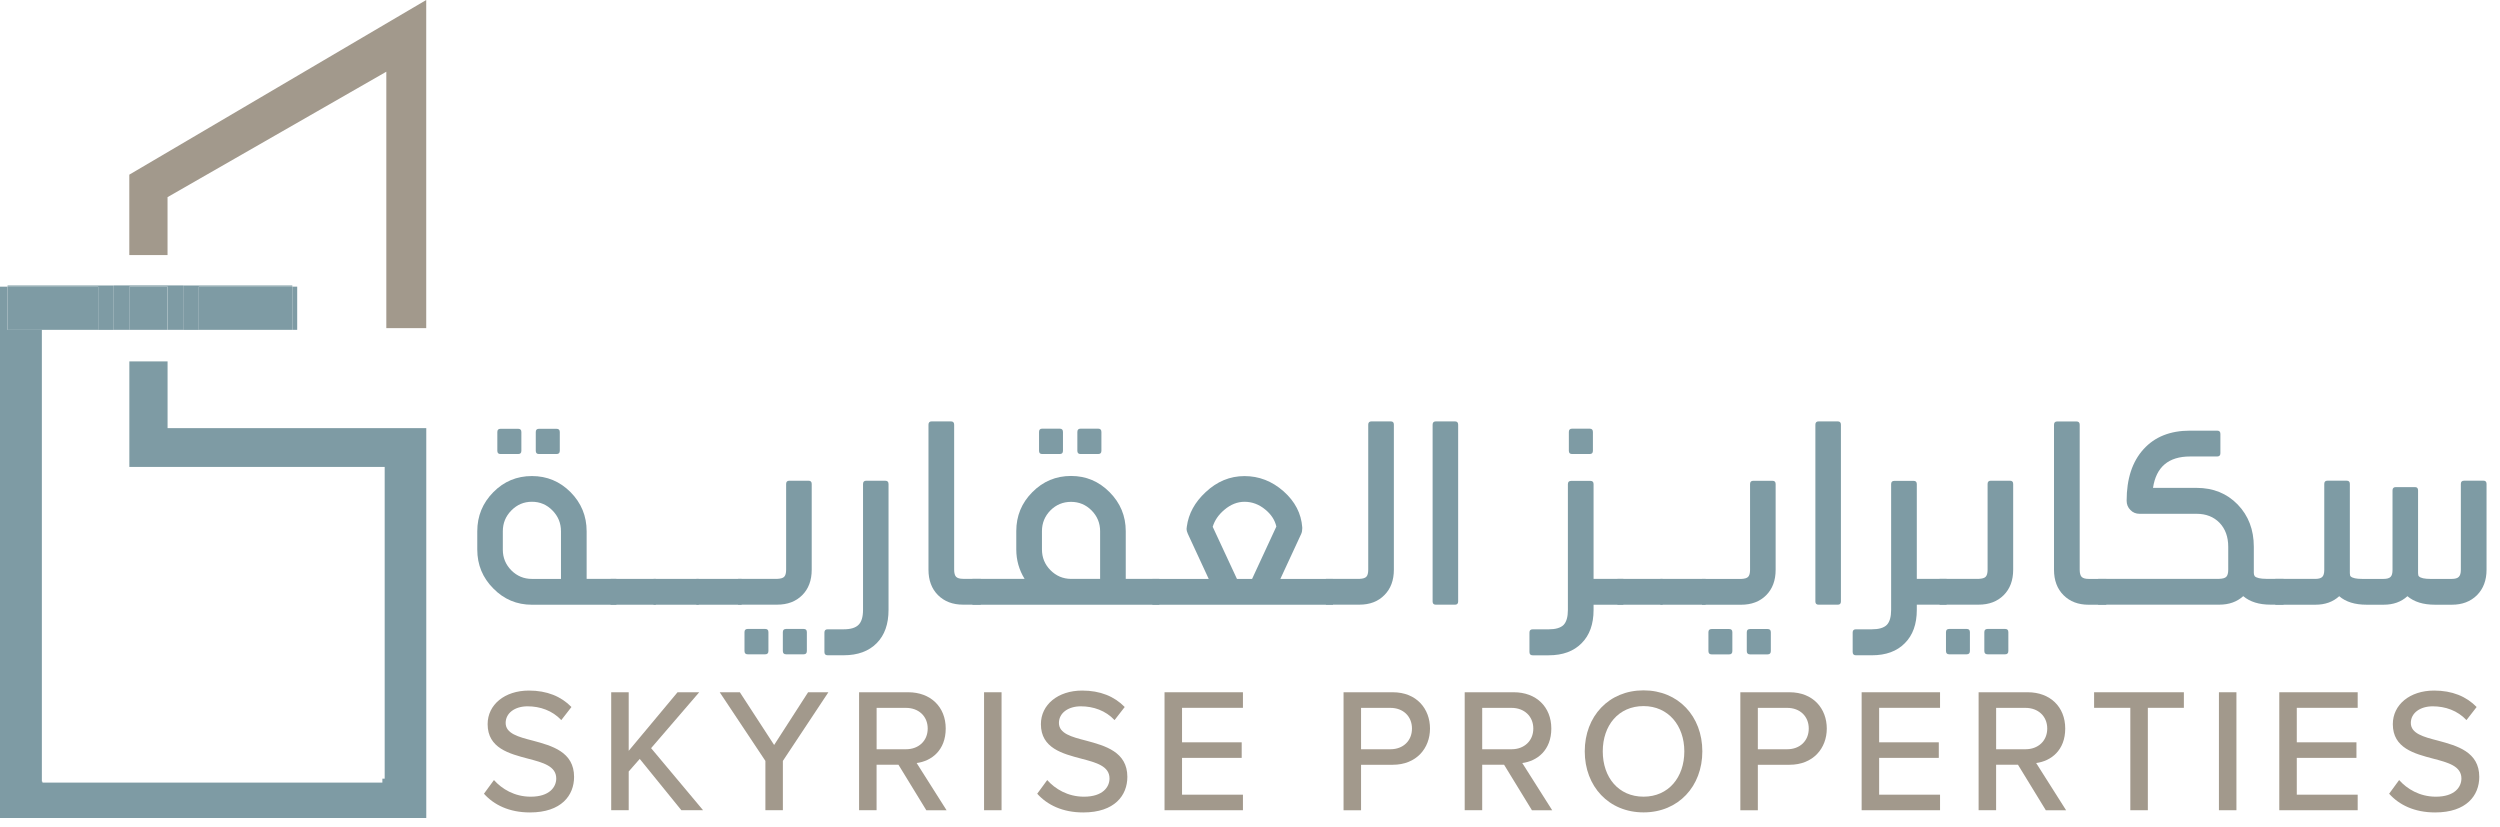 <svg width="133" height="44" viewBox="0 0 133 44" fill="none" xmlns="http://www.w3.org/2000/svg">
<g clip-path="url(#clip0_450_1161)">
<path d="M15.811 15.25H15.551V17.547H15.811V15.25Z" fill="#7E9BA4"/>
<path d="M2.259 41.634V41.582H2.227V17.55H0.401V15.25H0V43.518H22.678V22.778H8.915V19.225H6.881V24.841H20.465V41.424H20.342V41.634H2.259Z" fill="#7E9BA4"/>
<path d="M20.552 17.456H22.675V0L6.879 9.292V13.571H8.913V10.488L20.552 3.815V17.456Z" fill="#A2998C"/>
<path d="M2.229 17.55V17.547H5.223V15.25H0.402V17.55H2.229Z" fill="#7E9BA4"/>
<path d="M15.55 15.25H10.574V17.547H15.55V15.25Z" fill="#7E9BA4"/>
<path d="M8.913 15.25H6.879V17.547H8.913V15.25Z" fill="#7E9BA4"/>
<path d="M9.748 17.547V15.184H6.055V17.547H9.748ZM8.919 15.247V17.545H6.884V15.247H8.919Z" fill="#7E9BA4"/>
<path d="M0.402 15.25H5.223V17.547H2.229V17.55H6.053V15.188H0.402V15.25Z" fill="#7E9BA4"/>
<path d="M15.552 17.55V17.547H10.576V15.25H15.552V15.188H9.746V17.55H15.552Z" fill="#7E9BA4"/>
<path d="M32.793 30.798V32.172H28.297C27.495 32.172 26.81 31.884 26.245 31.308C25.676 30.737 25.391 30.047 25.391 29.234V28.264C25.391 27.453 25.676 26.759 26.245 26.183C26.81 25.612 27.495 25.326 28.297 25.326C29.099 25.326 29.785 25.612 30.354 26.183C30.924 26.759 31.209 27.453 31.209 28.264V30.797H32.793V30.798ZM26.626 24.154C26.514 24.154 26.458 24.098 26.458 23.984V22.983C26.458 22.869 26.514 22.812 26.626 22.812H27.569C27.681 22.812 27.737 22.869 27.737 22.983V23.984C27.737 24.098 27.681 24.154 27.569 24.154H26.626ZM29.844 28.264C29.844 27.831 29.692 27.461 29.389 27.155C29.09 26.848 28.726 26.694 28.297 26.694C27.868 26.694 27.51 26.848 27.205 27.155C26.902 27.461 26.75 27.831 26.75 28.264V29.241C26.75 29.67 26.901 30.037 27.205 30.345C27.508 30.647 27.873 30.798 28.297 30.798H29.844V28.265V28.264ZM28.671 24.154C28.559 24.154 28.503 24.098 28.503 23.984V22.983C28.503 22.869 28.559 22.812 28.671 22.812H29.607C29.723 22.812 29.781 22.869 29.781 22.983V23.984C29.781 24.098 29.723 24.154 29.607 24.154H28.671Z" fill="#7E9BA4"/>
<path d="M32.484 30.797H34.892V32.171H32.484V30.797Z" fill="#7E9BA4"/>
<path d="M34.766 30.797H37.173V32.171H34.766V30.797Z" fill="#7E9BA4"/>
<path d="M37.047 30.797H39.454V32.171H37.047V30.797Z" fill="#7E9BA4"/>
<path d="M39.266 32.168V30.794H41.367C41.537 30.786 41.654 30.751 41.717 30.687C41.788 30.616 41.822 30.49 41.822 30.309V25.745C41.822 25.632 41.879 25.574 41.991 25.574H43.014C43.127 25.574 43.183 25.631 43.183 25.745V30.309C43.183 30.876 43.014 31.328 42.678 31.663C42.341 32 41.896 32.168 41.344 32.168H39.267H39.266ZM40.711 33.46C40.824 33.46 40.88 33.515 40.88 33.63V34.633C40.88 34.751 40.824 34.809 40.711 34.809H39.776C39.663 34.809 39.607 34.751 39.607 34.633V33.63C39.607 33.517 39.663 33.46 39.776 33.46H40.711ZM42.756 33.46C42.869 33.46 42.925 33.515 42.925 33.63V34.633C42.925 34.751 42.869 34.809 42.756 34.809H41.821C41.704 34.809 41.647 34.751 41.647 34.633V33.63C41.647 33.517 41.704 33.46 41.821 33.46H42.756Z" fill="#7E9BA4"/>
<path d="M47.102 25.576C47.214 25.576 47.27 25.634 47.27 25.753V32.447C47.27 33.202 47.061 33.793 46.641 34.217C46.217 34.645 45.633 34.86 44.889 34.86H44.028C43.916 34.86 43.859 34.803 43.859 34.69V33.65C43.859 33.538 43.916 33.479 44.028 33.479H44.889C45.256 33.479 45.518 33.399 45.675 33.239C45.833 33.084 45.913 32.819 45.913 32.445V25.752C45.913 25.634 45.969 25.574 46.081 25.574H47.105L47.102 25.576Z" fill="#7E9BA4"/>
<path d="M51.234 32.168C50.685 32.168 50.239 31.998 49.899 31.658C49.563 31.321 49.395 30.871 49.395 30.304V22.594C49.395 22.476 49.451 22.418 49.563 22.418H50.592C50.704 22.418 50.761 22.476 50.761 22.594V30.304C50.761 30.488 50.796 30.617 50.866 30.688C50.938 30.759 51.061 30.794 51.241 30.794H52.176V32.168H51.234Z" fill="#7E9BA4"/>
<path d="M61.674 30.797V32.171H51.734V30.797H54.509C54.214 30.319 54.066 29.796 54.066 29.228V28.257C54.066 27.446 54.351 26.755 54.92 26.183C55.49 25.608 56.177 25.321 56.978 25.321C57.779 25.321 58.459 25.608 59.03 26.183C59.603 26.76 59.89 27.451 59.89 28.257V30.797H61.673H61.674ZM55.439 24.154C55.331 24.154 55.277 24.097 55.277 23.983V22.982C55.277 22.864 55.331 22.805 55.439 22.805H56.381C56.494 22.805 56.55 22.864 56.55 22.982V23.983C56.55 24.097 56.494 24.154 56.381 24.154H55.439ZM55.432 29.228C55.432 29.66 55.582 30.028 55.882 30.331C56.185 30.638 56.551 30.794 56.979 30.797H58.526V28.257C58.526 27.829 58.374 27.46 58.071 27.154C57.768 26.85 57.404 26.699 56.979 26.699C56.554 26.699 56.185 26.85 55.882 27.154C55.583 27.46 55.432 27.828 55.432 28.257V29.228ZM57.484 24.154C57.371 24.154 57.315 24.097 57.315 23.983V22.982C57.315 22.864 57.371 22.805 57.484 22.805H58.426C58.539 22.805 58.595 22.864 58.595 22.982V23.983C58.595 24.097 58.539 24.154 58.426 24.154H57.484Z" fill="#7E9BA4"/>
<path d="M70.914 30.799V32.173H61.305V30.799H64.304L63.195 28.404C63.15 28.312 63.126 28.22 63.126 28.127C63.126 28.088 63.13 28.051 63.139 28.014C63.23 27.329 63.562 26.719 64.137 26.185C64.743 25.614 65.433 25.328 66.207 25.328C66.98 25.328 67.671 25.597 68.283 26.135C68.895 26.677 69.227 27.318 69.28 28.058V28.115C69.28 28.22 69.263 28.316 69.224 28.404L68.115 30.799H70.914ZM66.611 30.799L67.902 28.012C67.824 27.668 67.628 27.367 67.316 27.111C66.983 26.834 66.614 26.695 66.207 26.695C65.828 26.695 65.473 26.837 65.14 27.118C64.828 27.379 64.62 27.681 64.516 28.025L65.806 30.799H66.61H66.611Z" fill="#7E9BA4"/>
<path d="M70.539 32.168V30.794H72.347C72.513 30.786 72.628 30.749 72.69 30.682C72.755 30.618 72.79 30.492 72.79 30.304V22.588C72.79 22.476 72.847 22.418 72.964 22.418H73.993C74.101 22.418 74.154 22.475 74.154 22.588V30.304C74.154 30.871 73.986 31.323 73.65 31.658C73.317 31.999 72.875 32.168 72.322 32.168H70.539Z" fill="#7E9BA4"/>
<path d="M77.405 22.418C77.518 22.418 77.574 22.476 77.574 22.594V31.999C77.574 32.112 77.518 32.17 77.405 32.17H76.389C76.272 32.17 76.215 32.113 76.215 31.999V22.594C76.215 22.476 76.272 22.418 76.389 22.418H77.405Z" fill="#7E9BA4"/>
<path d="M86.362 32.171H84.778V32.448C84.778 33.204 84.566 33.795 84.142 34.219C83.722 34.647 83.138 34.862 82.39 34.862H81.536C81.423 34.862 81.367 34.803 81.367 34.685V33.65C81.367 33.538 81.423 33.48 81.536 33.48H82.39C82.761 33.48 83.024 33.402 83.182 33.247C83.335 33.087 83.412 32.82 83.412 32.447V25.753C83.412 25.64 83.47 25.583 83.586 25.583H84.61C84.722 25.583 84.778 25.64 84.778 25.753V30.796H86.362V32.17V32.171ZM83.632 24.154C83.519 24.154 83.463 24.097 83.463 23.983V22.982C83.463 22.864 83.519 22.805 83.632 22.805H84.574C84.686 22.805 84.743 22.864 84.743 22.982V23.983C84.743 24.097 84.686 24.154 84.574 24.154H83.632Z" fill="#7E9BA4"/>
<path d="M86.047 30.797H88.454V32.171H86.047V30.797Z" fill="#7E9BA4"/>
<path d="M88.332 30.797H90.739V32.171H88.332V30.797Z" fill="#7E9BA4"/>
<path d="M90.547 32.172V30.798H92.648C92.818 30.79 92.935 30.755 92.998 30.691C93.069 30.62 93.103 30.494 93.103 30.313V25.749C93.103 25.636 93.16 25.578 93.272 25.578H94.295C94.408 25.578 94.464 25.635 94.464 25.749V30.313C94.464 30.88 94.295 31.332 93.959 31.667C93.622 32.004 93.178 32.172 92.625 32.172H90.548H90.547ZM91.993 33.464C92.105 33.464 92.161 33.519 92.161 33.634V34.637C92.161 34.755 92.105 34.813 91.993 34.813H91.057C90.945 34.813 90.888 34.755 90.888 34.637V33.634C90.888 33.521 90.945 33.464 91.057 33.464H91.993ZM94.039 33.464C94.151 33.464 94.208 33.519 94.208 33.634V34.637C94.208 34.755 94.151 34.813 94.039 34.813H93.103C92.987 34.813 92.929 34.755 92.929 34.637V33.634C92.929 33.521 92.987 33.464 93.103 33.464H94.039Z" fill="#7E9BA4"/>
<path d="M97.769 22.418C97.881 22.418 97.937 22.476 97.937 22.594V31.999C97.937 32.112 97.881 32.17 97.769 32.17H96.752C96.636 32.17 96.578 32.113 96.578 31.999V22.594C96.578 22.476 96.636 22.418 96.752 22.418H97.769Z" fill="#7E9BA4"/>
<path d="M103.558 32.17H101.974V32.447C101.974 33.203 101.761 33.794 101.337 34.218C100.917 34.646 100.333 34.861 99.586 34.861H98.731C98.619 34.861 98.562 34.801 98.562 34.684V33.649C98.562 33.537 98.619 33.479 98.731 33.479H99.586C99.956 33.479 100.219 33.401 100.377 33.246C100.531 33.087 100.608 32.819 100.608 32.446V25.753C100.608 25.639 100.665 25.582 100.782 25.582H101.805C101.917 25.582 101.974 25.639 101.974 25.753V30.795H103.558V32.169V32.17Z" fill="#7E9BA4"/>
<path d="M103.184 32.168V30.794H105.285C105.455 30.786 105.572 30.751 105.635 30.687C105.706 30.616 105.74 30.49 105.74 30.309V25.745C105.74 25.632 105.796 25.574 105.909 25.574H106.932C107.045 25.574 107.101 25.631 107.101 25.745V30.309C107.101 30.876 106.932 31.328 106.596 31.663C106.259 32 105.814 32.168 105.262 32.168H103.185H103.184ZM104.631 33.46C104.743 33.46 104.799 33.515 104.799 33.63V34.633C104.799 34.751 104.743 34.809 104.631 34.809H103.695C103.583 34.809 103.526 34.751 103.526 34.633V33.63C103.526 33.517 103.583 33.46 103.695 33.46H104.631ZM106.676 33.46C106.788 33.46 106.844 33.515 106.844 33.63V34.633C106.844 34.751 106.788 34.809 106.676 34.809H105.74C105.624 34.809 105.566 34.751 105.566 34.633V33.63C105.566 33.517 105.624 33.46 105.74 33.46H106.676Z" fill="#7E9BA4"/>
<path d="M111.113 32.172C110.564 32.172 110.118 32.002 109.778 31.662C109.442 31.325 109.273 30.875 109.273 30.308V22.598C109.273 22.48 109.33 22.422 109.442 22.422H110.471C110.583 22.422 110.64 22.48 110.64 22.598V30.308C110.64 30.492 110.675 30.621 110.745 30.692C110.816 30.762 110.94 30.798 111.12 30.798H112.055V32.172H111.113Z" fill="#7E9BA4"/>
<path d="M121.485 32.168H120.793C120.181 32.168 119.697 32.017 119.34 31.715C119.007 32.017 118.585 32.168 118.069 32.168H111.621V30.794H118.062C118.244 30.79 118.369 30.754 118.436 30.688C118.508 30.617 118.542 30.488 118.542 30.304V29.087C118.542 28.561 118.388 28.137 118.081 27.814C117.77 27.495 117.361 27.334 116.859 27.334H113.822C113.632 27.334 113.469 27.268 113.337 27.132C113.204 26.997 113.137 26.834 113.137 26.641C113.137 25.472 113.436 24.559 114.035 23.899C114.629 23.24 115.455 22.91 116.511 22.91H117.951C118.067 22.91 118.125 22.967 118.125 23.081V24.115C118.125 24.229 118.066 24.285 117.951 24.285H116.511C115.364 24.285 114.707 24.843 114.54 25.955H116.859C117.741 25.955 118.468 26.249 119.041 26.836C119.615 27.428 119.903 28.18 119.903 29.087V30.48C119.903 30.548 119.919 30.606 119.952 30.656C120.044 30.745 120.246 30.792 120.557 30.794H121.485V32.168Z" fill="#7E9BA4"/>
<path d="M132.11 25.57C132.227 25.57 132.284 25.627 132.284 25.741V30.312C132.284 30.87 132.114 31.322 131.773 31.666C131.431 32.003 130.989 32.171 130.445 32.171H129.541C128.917 32.171 128.429 32.02 128.075 31.718C127.747 32.02 127.325 32.171 126.809 32.171H125.905C125.281 32.171 124.795 32.02 124.446 31.718C124.118 32.02 123.695 32.171 123.18 32.171H121.047V30.797H123.198C123.363 30.793 123.48 30.757 123.546 30.69C123.617 30.619 123.651 30.495 123.651 30.319V25.742C123.651 25.63 123.708 25.572 123.82 25.572H124.843C124.956 25.572 125.012 25.628 125.012 25.742V30.489C125.012 30.578 125.027 30.636 125.056 30.665C125.152 30.754 125.355 30.798 125.668 30.798H126.802C126.984 30.798 127.109 30.762 127.176 30.692C127.248 30.624 127.282 30.5 127.282 30.32V26.09C127.282 25.972 127.341 25.914 127.456 25.914H128.479C128.588 25.914 128.641 25.972 128.641 26.09V30.489C128.641 30.582 128.658 30.64 128.691 30.665C128.783 30.754 128.984 30.798 129.296 30.798H130.43C130.612 30.798 130.737 30.762 130.804 30.692C130.88 30.621 130.917 30.496 130.917 30.32V25.744C130.917 25.631 130.973 25.573 131.085 25.573H132.109L132.11 25.57Z" fill="#7E9BA4"/>
<path d="M26.278 41.499C26.697 41.969 27.367 42.384 28.233 42.384C29.238 42.384 29.592 41.867 29.592 41.415C29.592 40.756 28.884 40.568 28.093 40.361C27.097 40.097 25.942 39.806 25.942 38.525C25.942 37.491 26.846 36.738 28.14 36.738C29.098 36.738 29.853 37.049 30.401 37.613L29.861 38.309C29.386 37.802 28.735 37.576 28.064 37.576C27.393 37.576 26.901 37.933 26.901 38.46C26.901 39.024 27.572 39.203 28.344 39.401C29.359 39.675 30.541 39.995 30.541 41.331C30.541 42.31 29.87 43.222 28.194 43.222C27.087 43.222 26.277 42.818 25.746 42.226L26.277 41.501L26.278 41.499Z" fill="#A2998C"/>
<path d="M36.249 43.104L34.034 40.374L33.447 41.043V43.104H32.516V36.828H33.447V39.943L36.045 36.828H37.198L34.639 39.802L37.404 43.104H36.249Z" fill="#A2998C"/>
<path d="M40.719 43.104V40.48L38.289 36.828H39.36L41.184 39.633L42.991 36.828H44.07L41.649 40.48V43.104H40.718H40.719Z" fill="#A2998C"/>
<path d="M49.279 43.104L47.799 40.685H46.634V43.104H45.703V36.828H48.319C49.501 36.828 50.312 37.6 50.312 38.758C50.312 39.916 49.557 40.49 48.766 40.593L50.358 43.106H49.279V43.104ZM48.199 37.657H46.636V39.86H48.199C48.87 39.86 49.354 39.416 49.354 38.759C49.354 38.102 48.87 37.659 48.199 37.659V37.657Z" fill="#A2998C"/>
<path d="M52.352 43.104V36.828H53.283V43.104H52.352Z" fill="#A2998C"/>
<path d="M55.712 41.499C56.13 41.969 56.801 42.384 57.666 42.384C58.672 42.384 59.026 41.867 59.026 41.415C59.026 40.756 58.318 40.568 57.526 40.361C56.531 40.097 55.376 39.806 55.376 38.525C55.376 37.491 56.28 36.738 57.573 36.738C58.532 36.738 59.286 37.049 59.835 37.613L59.294 38.309C58.82 37.802 58.168 37.576 57.498 37.576C56.827 37.576 56.335 37.933 56.335 38.46C56.335 39.024 57.005 39.203 57.778 39.401C58.792 39.675 59.975 39.995 59.975 41.331C59.975 42.31 59.304 43.222 57.628 43.222C56.521 43.222 55.711 42.818 55.18 42.226L55.711 41.501L55.712 41.499Z" fill="#A2998C"/>
<path d="M61.953 43.104V36.828H66.124V37.656H62.884V39.491H66.058V40.319H62.884V42.277H66.124V43.104H61.953Z" fill="#A2998C"/>
<path d="M71.477 43.104V36.828H74.092C75.368 36.828 76.076 37.713 76.076 38.758C76.076 39.803 75.358 40.686 74.092 40.686H72.408V43.106H71.477V43.104ZM73.972 37.657H72.408V39.86H73.972C74.642 39.86 75.117 39.416 75.117 38.759C75.117 38.102 74.642 37.659 73.972 37.659V37.657Z" fill="#A2998C"/>
<path d="M81.498 43.104L80.018 40.685H78.853V43.104H77.922V36.828H80.537C81.72 36.828 82.53 37.6 82.53 38.758C82.53 39.916 81.776 40.49 80.985 40.593L82.577 43.106H81.498V43.104ZM80.417 37.657H78.853V39.86H80.417C81.088 39.86 81.572 39.416 81.572 38.759C81.572 38.102 81.088 37.659 80.417 37.659V37.657Z" fill="#A2998C"/>
<path d="M87.437 36.727C89.29 36.727 90.564 38.11 90.564 39.972C90.564 41.834 89.289 43.219 87.437 43.219C85.585 43.219 84.309 41.835 84.309 39.972C84.309 38.109 85.584 36.727 87.437 36.727ZM87.437 37.564C86.105 37.564 85.267 38.59 85.267 39.974C85.267 41.357 86.105 42.383 87.437 42.383C88.769 42.383 89.606 41.349 89.606 39.974C89.606 38.598 88.75 37.564 87.437 37.564Z" fill="#A2998C"/>
<path d="M92.586 43.104V36.828H95.201C96.477 36.828 97.185 37.713 97.185 38.758C97.185 39.803 96.468 40.686 95.201 40.686H93.517V43.106H92.586V43.104ZM95.081 37.657H93.517V39.86H95.081C95.751 39.86 96.226 39.416 96.226 38.759C96.226 38.102 95.751 37.659 95.081 37.659V37.657Z" fill="#A2998C"/>
<path d="M99.039 43.104V36.828H103.21V37.656H99.97V39.491H103.144V40.319H99.97V42.277H103.21V43.104H99.039Z" fill="#A2998C"/>
<path d="M108.837 43.104L107.357 40.685H106.193V43.104H105.262V36.828H107.877C109.06 36.828 109.87 37.6 109.87 38.758C109.87 39.916 109.116 40.49 108.324 40.593L109.917 43.106H108.837V43.104ZM107.758 37.657H106.194V39.86H107.758C108.429 39.86 108.913 39.416 108.913 38.759C108.913 38.102 108.429 37.659 107.758 37.659V37.657Z" fill="#A2998C"/>
<path d="M113.333 43.104V37.656H111.406V36.828H116.182V37.656H114.265V43.104H113.333Z" fill="#A2998C"/>
<path d="M118.047 43.104V36.828H118.978V43.104H118.047Z" fill="#A2998C"/>
<path d="M121.258 43.104V36.828H125.429V37.656H122.189V39.491H125.363V40.319H122.189V42.277H125.429V43.104H121.258Z" fill="#A2998C"/>
<path d="M127.634 41.499C128.052 41.969 128.723 42.384 129.588 42.384C130.594 42.384 130.947 41.867 130.947 41.415C130.947 40.756 130.24 40.568 129.448 40.361C128.453 40.097 127.298 39.806 127.298 38.525C127.298 37.491 128.202 36.738 129.495 36.738C130.454 36.738 131.208 37.049 131.757 37.613L131.216 38.309C130.742 37.802 130.09 37.576 129.42 37.576C128.749 37.576 128.256 37.933 128.256 38.46C128.256 39.024 128.927 39.203 129.699 39.401C130.714 39.675 131.897 39.995 131.897 41.331C131.897 42.31 131.226 43.222 129.55 43.222C128.443 43.222 127.632 42.818 127.102 42.226L127.632 41.501L127.634 41.499Z" fill="#A2998C"/>
</g>
<defs>
<clipPath id="clip0_450_1161">
<rect width="132.29" height="43.517" fill="white"/>
</clipPath>
</defs>
</svg>
